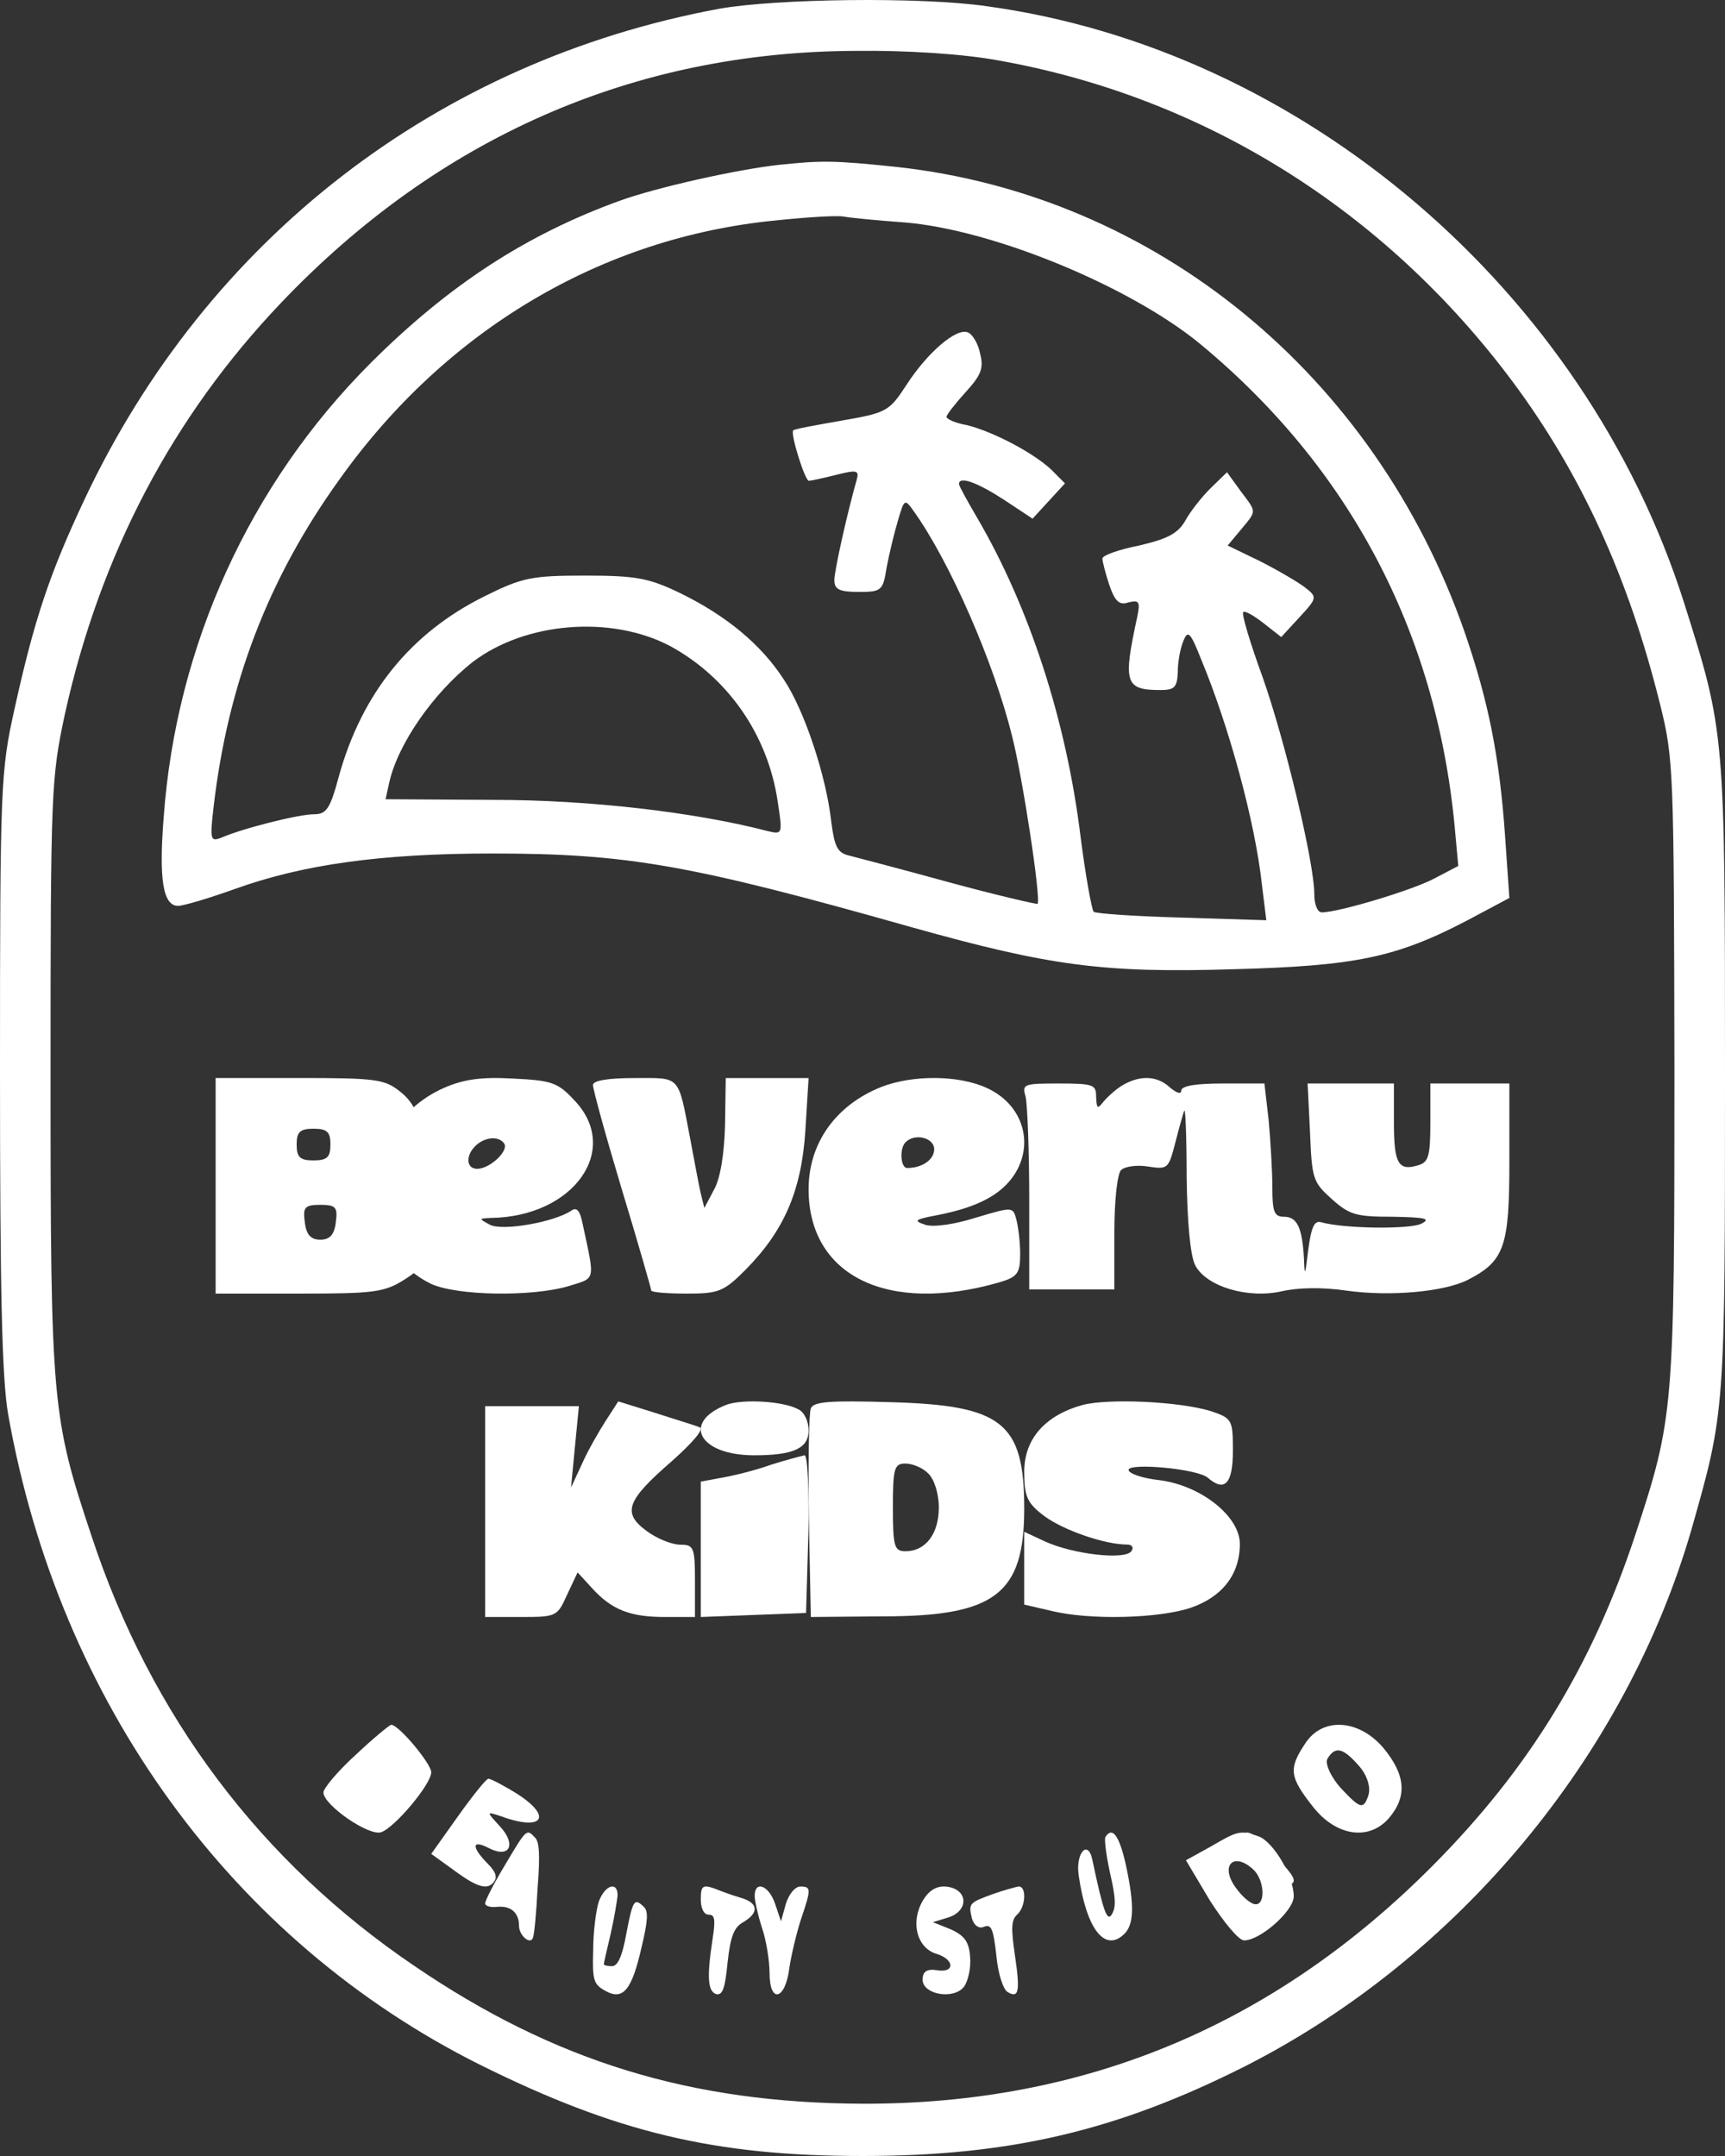 <?xml version="1.0" encoding="UTF-8"?> <svg xmlns="http://www.w3.org/2000/svg" width="32" height="40" viewBox="0 0 32 40" fill="none"><rect x="0" y="0" width="32" height="40" fill="#333333" stroke="none"/> <path d="M13.339 0.163C8.111 1.133 3.845 4.433 1.571 9.259C0.914 10.654 0.633 11.506 0.27 13.15C0.012 14.309 0 14.558 0 19.857C0 23.937 0.035 25.581 0.152 26.244C1.102 31.602 4.314 36.014 8.908 38.309C11.429 39.562 13.257 40 16 40C18.743 40 20.735 39.527 23.103 38.332C27.053 36.322 30.16 32.584 31.379 28.373C32 26.185 32 26.22 32 19.975C32 13.552 32 13.588 31.238 11.175C29.398 5.391 24.17 0.92 18.309 0.116C17.09 -0.062 14.394 -0.026 13.339 0.163ZM18.52 1.121C22.318 1.795 25.682 3.889 28.061 7.082C29.328 8.786 30.207 10.702 30.793 13.056C31.051 14.085 31.051 14.297 31.062 19.857C31.062 26.161 31.051 26.303 30.335 28.479C29.538 30.892 28.378 32.797 26.596 34.595C23.642 37.575 20.126 39.042 16 39.03C12.823 39.018 10.292 38.249 7.689 36.475C4.841 34.547 2.801 31.839 1.7 28.503C0.961 26.291 0.938 26.019 0.938 19.975C0.938 14.64 0.949 14.439 1.207 13.233C1.864 10.276 3.2 7.733 5.216 5.616C8.135 2.552 11.757 0.955 15.883 0.944C16.832 0.932 17.887 1.003 18.52 1.121Z" fill="white"></path> <path d="M14.437 3.06C13.674 3.145 12.194 3.472 11.489 3.727C9.754 4.358 8.321 5.292 6.875 6.736C4.632 8.98 3.268 11.977 3.037 15.156C2.944 16.32 3.025 16.806 3.303 16.806C3.407 16.806 3.892 16.66 4.366 16.49C5.615 16.041 7.06 15.835 9.13 15.835C11.639 15.835 12.807 16.041 16.923 17.206C19.478 17.922 20.473 18.055 22.878 17.982C25.144 17.922 25.896 17.764 27.202 17.085L28 16.66L27.919 15.495C27.815 14.015 27.607 12.996 27.168 11.722C25.503 6.954 21.433 3.618 16.622 3.096C15.466 2.975 15.235 2.975 14.437 3.06ZM16.784 4.127C18.415 4.261 20.947 5.304 22.253 6.372C25.028 8.665 26.636 11.71 26.983 15.313L27.052 16.066L26.613 16.296C26.208 16.514 24.832 16.927 24.52 16.927C24.439 16.927 24.381 16.781 24.381 16.587C24.381 16.005 23.837 13.736 23.421 12.559C23.19 11.928 23.028 11.383 23.063 11.358C23.086 11.322 23.259 11.419 23.444 11.565L23.768 11.819L24.103 11.455C24.439 11.091 24.439 11.079 24.207 10.897C24.08 10.8 23.71 10.582 23.375 10.412L22.774 10.121L23.017 9.83C23.317 9.466 23.317 9.514 23.017 9.114L22.762 8.762L22.462 9.053C22.3 9.211 22.08 9.49 21.988 9.66C21.849 9.902 21.652 9.999 21.132 10.121C20.762 10.194 20.45 10.303 20.45 10.363C20.45 10.412 20.508 10.642 20.577 10.849C20.681 11.152 20.762 11.237 20.935 11.176C21.132 11.128 21.155 11.164 21.097 11.443C20.831 12.668 20.866 12.802 21.525 12.802C21.791 12.802 21.837 12.753 21.849 12.462C21.849 12.28 21.895 12.025 21.953 11.892C22.034 11.686 22.08 11.722 22.277 12.22C22.797 13.469 23.282 15.241 23.41 16.417L23.491 17.073L21.918 17.024C21.062 17 20.323 16.951 20.288 16.915C20.253 16.878 20.137 16.247 20.045 15.52C19.779 13.36 19.097 11.273 18.137 9.623C17.952 9.308 17.79 9.017 17.79 8.98C17.79 8.823 18.137 8.956 18.623 9.271L19.155 9.623L19.455 9.296L19.756 8.968L19.502 8.713C19.166 8.398 18.426 8.01 17.941 7.888C17.733 7.852 17.559 7.779 17.559 7.731C17.559 7.694 17.721 7.488 17.918 7.27C18.195 6.966 18.253 6.833 18.183 6.566C18.149 6.384 18.045 6.202 17.952 6.166C17.744 6.081 17.212 6.53 16.819 7.136C16.495 7.634 16.449 7.658 15.617 7.803C15.131 7.888 14.726 7.961 14.715 7.985C14.657 8.046 14.934 8.92 15.004 8.92C15.038 8.92 15.27 8.871 15.512 8.81C15.894 8.713 15.94 8.726 15.894 8.895C15.721 9.502 15.478 10.582 15.478 10.764C15.478 10.934 15.57 10.982 15.929 10.982C16.357 10.982 16.38 10.958 16.449 10.521C16.495 10.278 16.588 9.89 16.657 9.66C16.773 9.259 16.784 9.247 16.946 9.478C17.617 10.412 18.438 12.292 18.773 13.651C18.97 14.415 19.317 16.696 19.247 16.769C19.236 16.781 18.496 16.611 17.605 16.369C16.727 16.126 15.883 15.908 15.744 15.871C15.536 15.823 15.478 15.702 15.42 15.241C15.328 14.403 14.923 13.178 14.541 12.608C14.125 11.965 13.489 11.431 12.622 11.006C12.044 10.727 11.812 10.679 10.853 10.679C9.858 10.679 9.685 10.715 8.98 11.067C7.615 11.746 6.713 12.863 6.286 14.403C6.124 15.01 6.054 15.107 5.823 15.107C5.546 15.107 4.517 15.362 4.1 15.544C3.904 15.617 3.892 15.58 3.962 14.974C4.228 12.681 4.979 10.727 6.297 8.895C8.274 6.117 11.165 4.406 14.379 4.091C14.957 4.03 15.524 3.994 15.651 4.018C15.778 4.042 16.287 4.091 16.784 4.127ZM12.437 11.989C13.501 12.571 14.241 13.627 14.426 14.864C14.518 15.471 14.518 15.483 14.252 15.422C12.911 15.071 10.957 14.84 9.153 14.84L7.153 14.828L7.222 14.513C7.384 13.797 8.043 12.851 8.772 12.28C9.743 11.54 11.338 11.407 12.437 11.989Z" fill="white"></path> <path d="M8.241 20.181C7.336 20.58 6.872 21.468 7.031 22.47C7.129 23.097 7.459 23.552 7.985 23.814C8.461 24.042 9.868 24.064 10.552 23.86C11.054 23.7 11.041 23.791 10.809 22.709C10.76 22.459 10.699 22.391 10.601 22.459C10.283 22.675 9.317 22.846 9.085 22.721C8.877 22.607 8.877 22.607 9.11 22.596C10.65 22.573 11.531 21.32 10.65 20.409C10.345 20.079 10.222 20.045 9.525 20.011C8.938 19.977 8.608 20.022 8.241 20.181ZM9.354 21.218C9.44 21.354 9.085 21.685 8.853 21.685C8.645 21.685 8.633 21.434 8.828 21.252C8.999 21.092 9.256 21.07 9.354 21.218Z" fill="white"></path> <path d="M16.349 20.166C15.503 20.503 15 21.21 15 22.063C15 23.669 16.46 24.388 18.532 23.793C18.876 23.692 18.925 23.624 18.925 23.265C18.925 23.04 18.888 22.748 18.851 22.614C18.79 22.389 18.778 22.389 18.103 22.591C17.711 22.715 17.33 22.771 17.171 22.726C16.938 22.647 16.962 22.625 17.38 22.546C18.189 22.389 18.643 22.131 18.876 21.693C19.17 21.12 18.925 20.469 18.312 20.188C17.784 19.941 16.926 19.941 16.349 20.166ZM17.33 21.322C17.33 21.513 17.11 21.67 16.828 21.67C16.705 21.67 16.68 21.3 16.803 21.188C16.975 21.019 17.33 21.109 17.33 21.322Z" fill="white"></path> <path d="M20.841 20.125C20.717 20.192 20.559 20.338 20.48 20.428C20.356 20.585 20.345 20.574 20.334 20.349C20.334 20.125 20.288 20.102 19.646 20.102C18.981 20.102 18.958 20.113 19.026 20.349C19.059 20.495 19.093 21.349 19.093 22.26V23.923H19.883H20.672V22.878C20.672 22.26 20.728 21.776 20.796 21.709C20.863 21.642 21.089 21.608 21.292 21.642C21.664 21.698 21.675 21.687 21.799 21.215C21.867 20.945 21.946 20.664 21.968 20.608C21.991 20.54 22.013 21.102 22.013 21.844C22.025 22.687 22.081 23.293 22.171 23.473C22.374 23.866 23.141 24.102 23.783 23.956C24.077 23.889 24.527 23.878 24.979 23.945C25.79 24.058 26.794 23.968 27.233 23.743C27.91 23.395 28 23.125 28 21.552V20.102H27.267H26.534V20.821C26.534 21.451 26.5 21.563 26.309 21.619C25.937 21.732 25.858 21.585 25.858 20.821V20.102H25.057H24.257L24.302 21.012C24.336 21.878 24.358 21.934 24.708 22.248C25.035 22.541 25.159 22.574 25.835 22.574C26.433 22.585 26.546 22.608 26.377 22.698C26.196 22.81 24.933 22.799 24.505 22.675C24.381 22.642 24.325 22.765 24.268 23.192C24.212 23.675 24.201 23.698 24.189 23.338C24.155 22.776 24.065 22.574 23.817 22.574C23.637 22.574 23.603 22.484 23.603 22.024C23.603 21.732 23.569 21.17 23.535 20.788L23.456 20.102H22.69C22.171 20.102 21.912 20.147 21.912 20.237C21.912 20.304 21.833 20.282 21.709 20.181C21.472 19.956 21.157 19.945 20.841 20.125Z" fill="white"></path> <path d="M4 22V24H5.553C6.956 24 7.132 23.977 7.52 23.729C7.833 23.529 7.959 23.365 7.984 23.071C8.046 22.482 7.933 22.177 7.583 22L7.27 21.847L7.545 21.647C7.933 21.341 7.883 20.623 7.445 20.271C7.144 20.023 7.006 20 5.553 20H4V22ZM6.13 21.235C6.13 21.471 6.067 21.529 5.816 21.529C5.566 21.529 5.503 21.471 5.503 21.235C5.503 21 5.566 20.941 5.816 20.941C6.067 20.941 6.13 21 6.13 21.235ZM6.23 22.671C6.205 22.906 6.117 23 5.942 23C5.766 23 5.679 22.906 5.654 22.671C5.616 22.4 5.654 22.353 5.942 22.353C6.23 22.353 6.267 22.4 6.23 22.671Z" fill="white"></path> <path d="M11 20.13C11 20.212 11.24 21.083 11.54 22.083C11.841 23.071 12.081 23.918 12.081 23.941C12.081 23.977 12.381 24 12.742 24C13.33 24 13.426 23.965 13.835 23.553C14.543 22.835 14.868 22.095 14.94 20.977L15 20.001H14.231H13.463L13.45 20.859C13.438 21.389 13.366 21.859 13.246 22.071L13.066 22.412L12.994 22.118C12.958 21.953 12.874 21.506 12.802 21.118C12.574 19.93 12.634 20.001 11.769 20.001C11.276 20.001 11 20.048 11 20.13Z" fill="white"></path> <path d="M11.238 26.358C11.116 26.547 10.909 26.905 10.8 27.151L10.593 27.598L10.666 26.838L10.739 26.089H9.864H9V28.045V30H9.669C10.326 30 10.338 29.989 10.52 29.587L10.715 29.173L10.982 29.464C11.347 29.866 11.688 30 12.332 30H12.892V29.33C12.892 28.704 12.867 28.659 12.624 28.659C12.466 28.659 12.187 28.547 11.992 28.402C11.542 28.067 11.615 27.844 12.466 27.106C12.855 26.76 13.074 26.503 12.977 26.48C12.904 26.447 12.527 26.335 12.15 26.212L11.469 26L11.238 26.358Z" fill="white"></path> <path d="M13.474 26.063C12.638 26.39 12.969 27 13.991 27C14.721 27 15 26.871 15 26.536C15 26.372 14.92 26.2 14.814 26.149C14.536 25.994 13.779 25.951 13.474 26.063Z" fill="white"></path> <path d="M20.084 26.066C19.387 26.258 19 26.697 19 27.305C19 27.766 19.052 27.89 19.387 28.138C19.748 28.397 20.497 28.656 20.91 28.656C21 28.656 21.039 28.712 20.987 28.779C20.871 28.948 19.903 28.836 19.387 28.599L19 28.419V29.095V29.77L19.49 29.883C20.2 30.063 21.503 30.029 22.097 29.826C22.677 29.624 23 29.207 23 28.644C23 28.138 22.29 27.564 21.516 27.462C21.194 27.428 20.936 27.338 20.936 27.271C20.936 27.136 22.213 27.248 22.407 27.417C22.716 27.687 22.871 27.53 22.871 26.922C22.871 26.337 22.858 26.314 22.458 26.179C21.864 25.999 20.561 25.942 20.084 26.066Z" fill="white"></path> <path d="M15.041 26.131C15.005 26.224 14.992 27.13 15.005 28.141L15.041 30L16.381 29.988C18.464 29.988 19 29.57 19 27.99C19 26.398 18.598 26.073 16.539 26.015C15.394 25.98 15.09 26.003 15.041 26.131ZM17.221 27.339C17.331 27.444 17.416 27.711 17.416 27.967C17.416 28.455 17.173 28.78 16.795 28.78C16.588 28.78 16.564 28.687 16.564 27.967C16.564 27.246 16.588 27.153 16.795 27.153C16.929 27.153 17.124 27.235 17.221 27.339Z" fill="white"></path> <path d="M14.302 27.175C14.027 27.275 13.622 27.375 13.405 27.413L13 27.488V28.75V30L13.984 29.962L14.953 29.925L14.996 28.45C15.011 27.65 14.982 26.988 14.924 27C14.866 27.013 14.577 27.088 14.302 27.175Z" fill="white"></path> <path d="M6.6 32.556C6.271 32.854 6 33.178 6 33.255C6 33.488 6.843 34.071 7.071 33.993C7.329 33.902 8 33.1 8 32.88C8 32.725 7.4 32 7.257 32C7.229 32 6.929 32.246 6.6 32.556Z" fill="white"></path> <path d="M24.215 32.343C23.895 32.819 23.924 32.972 24.36 33.525C24.797 34.077 25.408 34.154 25.772 33.724C26.107 33.325 26.077 32.926 25.655 32.42C25.204 31.898 24.535 31.852 24.215 32.343ZM25.219 32.773C25.364 32.941 25.437 33.172 25.379 33.325C25.292 33.571 25.233 33.555 24.899 33.202C24.695 32.987 24.579 32.727 24.622 32.635C24.768 32.389 24.913 32.42 25.219 32.773Z" fill="white"></path> <path d="M8.496 33.697L8 34.395L8.482 34.743C8.84 35.002 9.02 35.053 9.13 34.95C9.24 34.847 9.212 34.743 9.047 34.576C8.73 34.253 8.758 34.124 9.075 34.291C9.46 34.485 9.585 34.214 9.268 33.878C9.02 33.607 9.02 33.607 9.295 33.697C10.067 33.981 10.26 33.71 9.598 33.284C9.35 33.129 9.102 33 9.061 33C9.02 33 8.772 33.31 8.496 33.697Z" fill="white"></path> <path d="M23.008 34.117C22.953 34.223 23.174 34.5 23.702 34.98C23.747 35.013 23.846 35.004 23.934 34.964C24.066 34.907 24.011 34.809 23.669 34.443C23.218 33.962 23.118 33.905 23.008 34.117Z" fill="white"></path> <path d="M22.46 34.259L22 34.513L22.446 35.263C22.705 35.665 22.978 36 23.079 36C23.381 36 24 35.451 24 35.183C24 34.808 23.626 34.178 23.352 34.071C23.007 33.951 22.964 33.964 22.46 34.259ZM23.252 34.687C23.453 34.875 23.482 35.33 23.295 35.33C23.209 35.33 23.05 35.196 22.935 35.036C22.619 34.62 22.878 34.339 23.252 34.687Z" fill="white"></path> <path d="M9.369 34.6C9.165 34.937 9 35.261 9 35.313C9 35.365 9.102 35.391 9.22 35.378C9.471 35.352 9.628 35.482 9.628 35.728C9.628 35.91 9.84 36.091 9.887 35.949C9.911 35.897 9.95 35.482 9.973 35.028C10.021 34.405 10.005 34.172 9.926 34.094C9.769 33.925 9.769 33.925 9.369 34.6Z" fill="white"></path> <path d="M20.506 34.082C20.482 34.123 20.522 34.434 20.594 34.758C20.698 35.218 20.706 35.38 20.626 35.515C20.538 35.664 20.466 35.461 20.266 34.515C20.186 34.109 19.947 34.379 20.011 34.798C20.154 35.785 20.49 36.218 20.842 35.894C21.041 35.718 21.049 35.353 20.882 34.582C20.762 34.055 20.634 33.879 20.506 34.082Z" fill="white"></path> <path d="M11.107 35.283C11.056 35.444 11.004 35.847 11.004 36.183C10.987 36.747 11.013 36.814 11.226 36.934C11.559 37.123 11.721 36.921 11.901 36.129C12.02 35.632 12.029 35.458 11.943 35.377C11.764 35.203 11.738 35.257 11.619 35.874C11.542 36.304 11.457 36.478 11.354 36.478C11.269 36.478 11.201 36.465 11.201 36.438C11.201 36.424 11.26 36.169 11.329 35.874C11.397 35.579 11.448 35.257 11.457 35.163C11.457 34.894 11.218 34.975 11.107 35.283Z" fill="white"></path> <path d="M18.409 35.144C17.974 35.302 17.965 35.317 18.029 35.59C18.066 35.719 18.159 35.791 18.252 35.748C18.391 35.69 18.428 35.791 18.483 36.28C18.511 36.596 18.604 36.898 18.687 36.955C18.9 37.085 18.928 36.955 18.826 36.265C18.752 35.762 18.761 35.618 18.872 35.518C19.03 35.374 19.048 34.986 18.891 35C18.826 35.015 18.604 35.072 18.409 35.144Z" fill="white"></path> <path d="M13 35.237C13 35.401 13.055 35.523 13.147 35.523C13.258 35.523 13.276 35.605 13.221 35.96C13.11 36.683 13.129 36.942 13.285 36.997C13.405 37.024 13.451 36.888 13.497 36.41C13.552 35.919 13.616 35.755 13.791 35.66C14.086 35.483 14.067 35.305 13.745 35.21C13.598 35.169 13.377 35.087 13.239 35.032C13.037 34.964 13 34.991 13 35.237Z" fill="white"></path> <path d="M17.124 35.254C16.887 35.648 17.001 36.129 17.361 36.246C17.712 36.348 17.721 36.611 17.38 36.553C17.191 36.523 17.115 36.582 17.115 36.728C17.115 37.005 17.693 37.107 17.883 36.859C17.958 36.757 18.015 36.509 17.996 36.304C17.977 36.027 17.892 35.91 17.636 35.794L17.305 35.662L17.589 35.575C17.968 35.458 17.968 35.064 17.579 35.005C17.39 34.976 17.238 35.064 17.124 35.254Z" fill="white"></path> <path d="M14 35.173C14 35.273 14.064 35.546 14.138 35.775C14.212 35.99 14.276 36.377 14.276 36.607C14.276 37.181 14.571 37.109 14.644 36.506C14.681 36.263 14.773 35.875 14.856 35.617C15.05 35.044 15.05 35.001 14.847 35.001C14.746 35.001 14.635 35.144 14.58 35.316L14.488 35.646L14.377 35.316C14.258 34.972 14 34.886 14 35.173Z" fill="white"></path> </svg> 